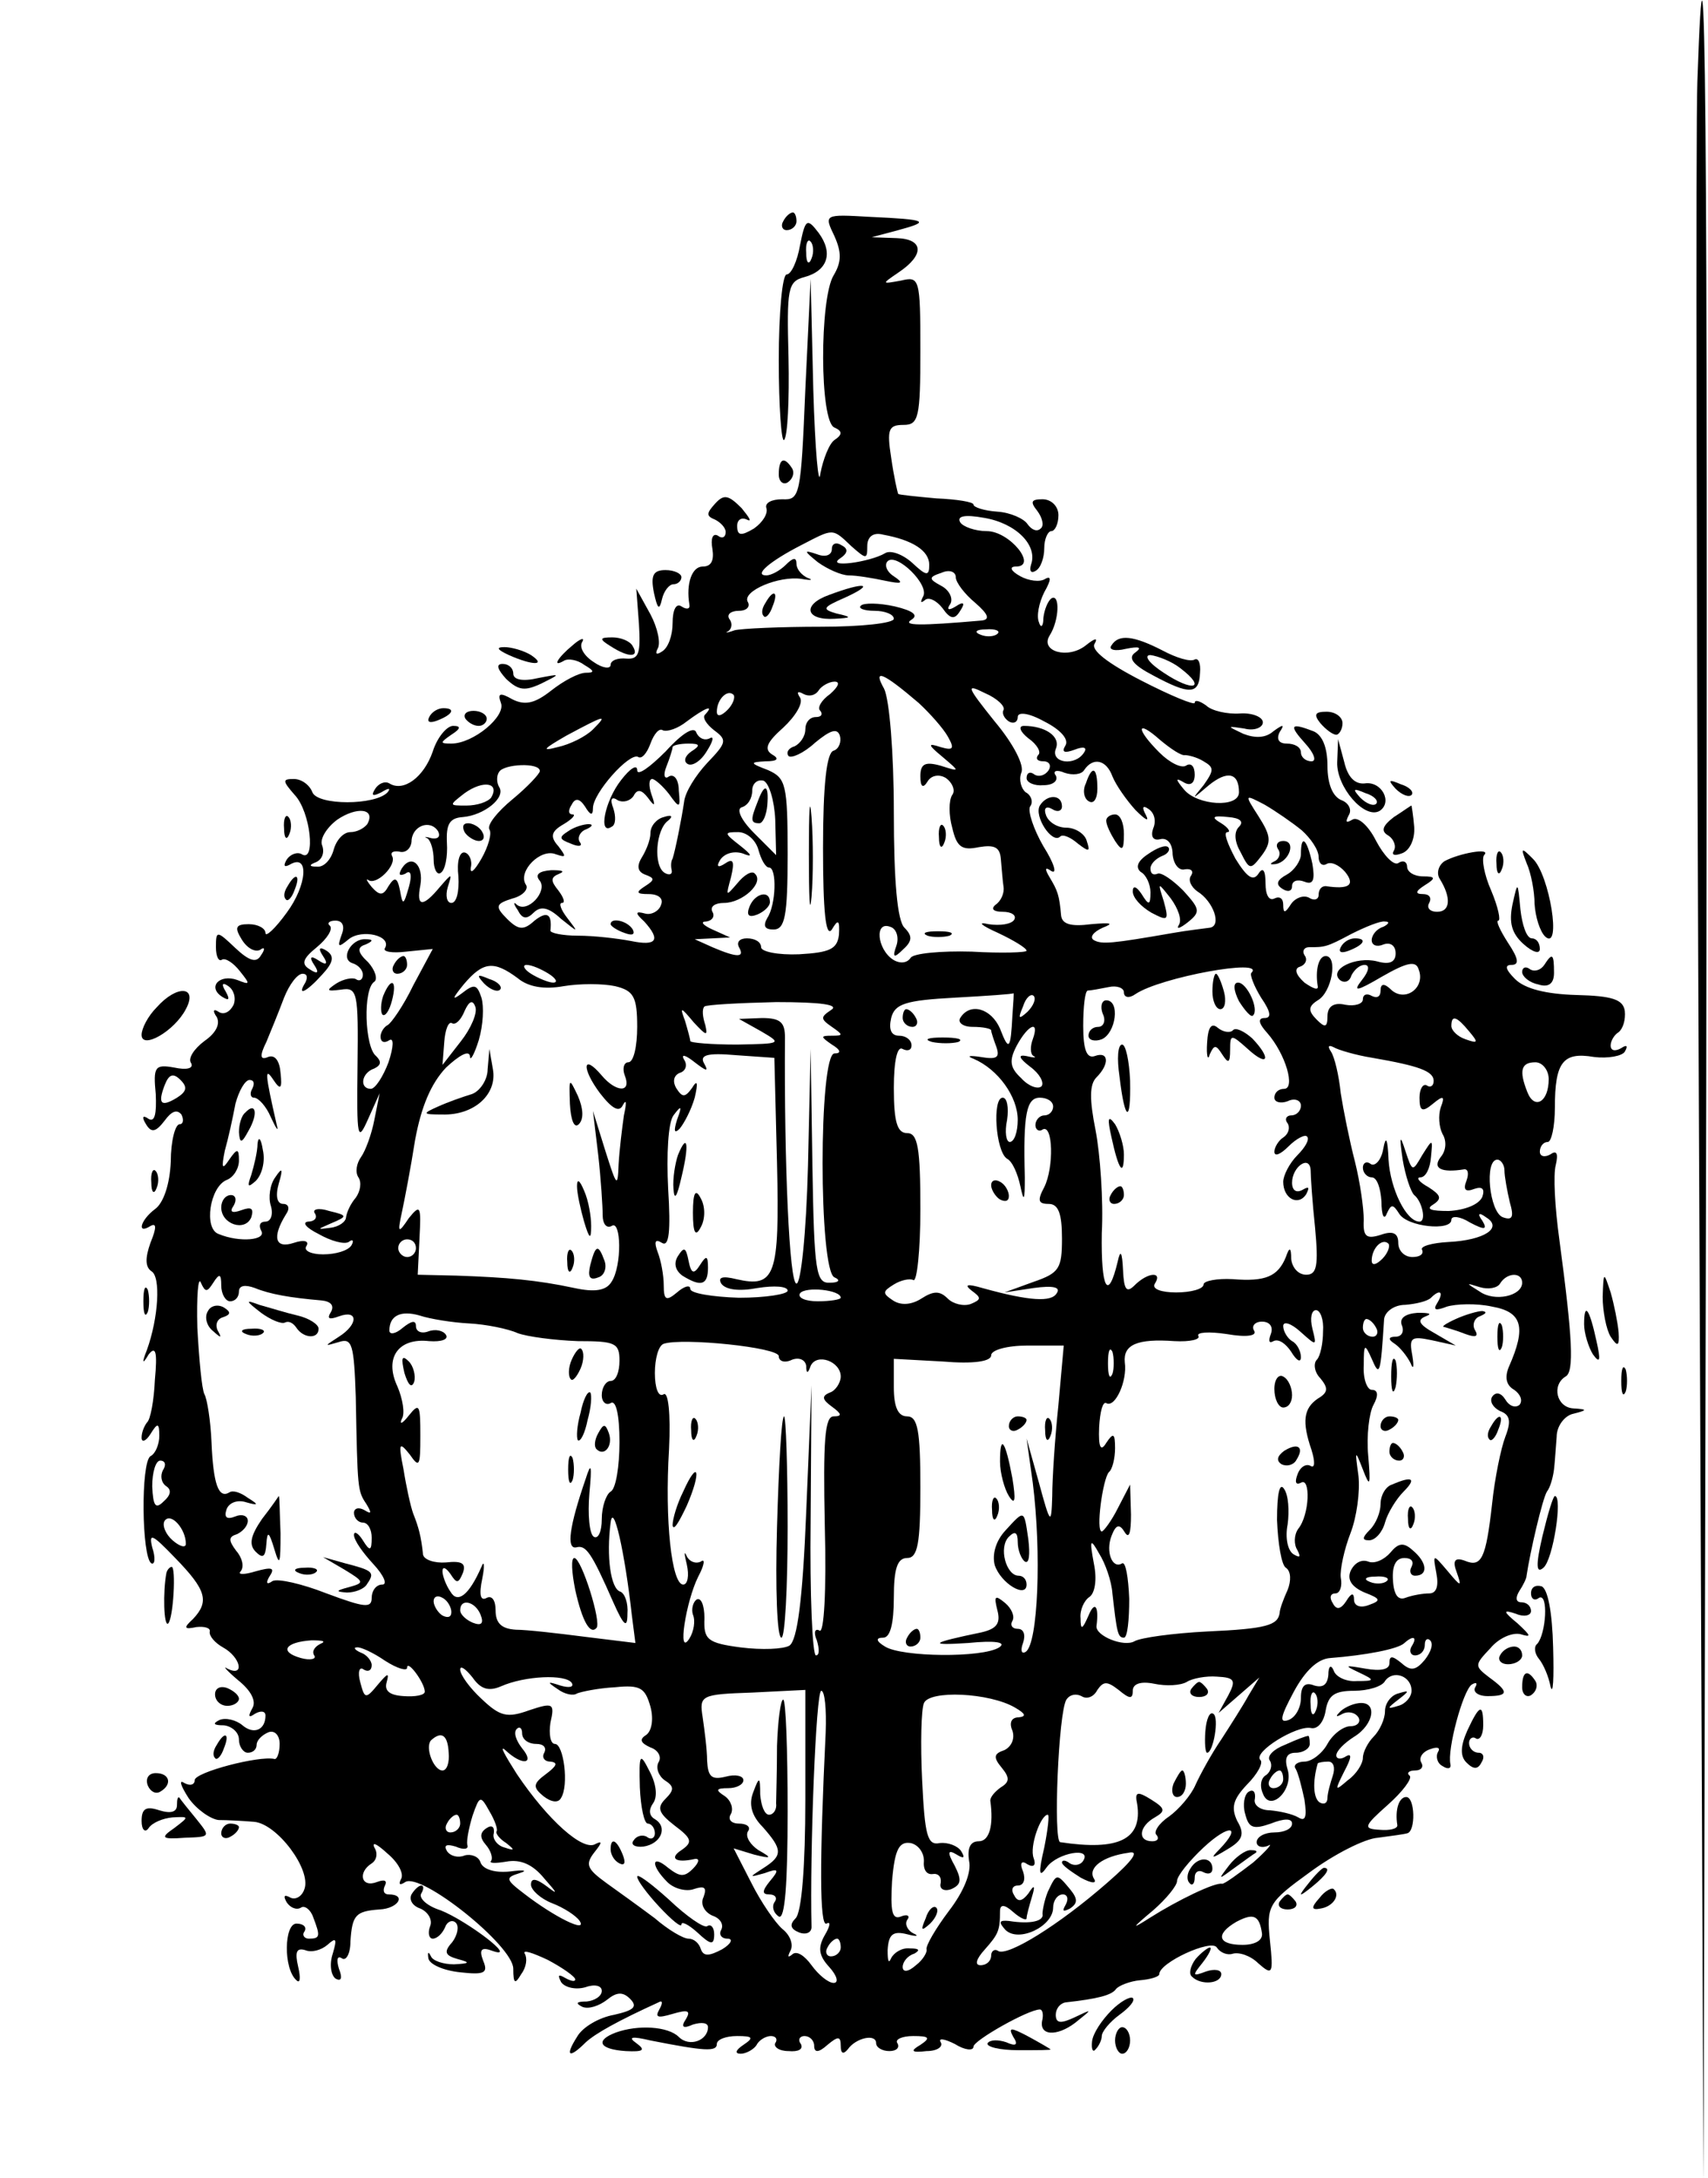 <?xml version="1.0" standalone="no"?>
<!DOCTYPE svg PUBLIC "-//W3C//DTD SVG 20010904//EN"
 "http://www.w3.org/TR/2001/REC-SVG-20010904/DTD/svg10.dtd">
<svg version="1.0" xmlns="http://www.w3.org/2000/svg"
 width="193pt" height="246pt" viewBox="0 0 193 246"
 preserveAspectRatio="xMidYMid meet">
<g transform="translate(0,246) scale(0.1,-0.1)"
fill="#000000" stroke="none">
<path d="M1918 2368 c-2 -51 -1 -606 2 -1233 l5 -1140 3 1233 c2 1117 -1 1404
-10 1140z"/>
<path d="M885 2210 c-3 -5 -1 -10 4 -10 6 0 11 5 11 10 0 6 -2 10 -4 10 -3 0
-8 -4 -11 -10z"/>
<path d="M943 2193 c8 -18 8 -29 -1 -44 -16 -26 -16 -166 1 -172 9 -4 9 -8 0
-14 -6 -4 -13 -22 -16 -38 -2 -17 -6 26 -8 95 l-3 125 -6 -125 c-5 -120 -6
-125 -26 -124 -12 0 -20 -4 -18 -10 2 -6 -4 -16 -14 -23 -15 -9 -19 -8 -19 3
0 7 5 10 11 7 6 -3 3 2 -6 13 -15 15 -20 16 -30 5 -10 -11 -10 -14 0 -18 6 -3
12 -9 12 -14 0 -6 -4 -8 -9 -4 -6 3 -8 -4 -6 -15 2 -13 -1 -20 -11 -20 -12 0
-19 -19 -15 -43 1 -5 -3 -6 -9 -2 -6 4 -10 -4 -10 -19 0 -14 -5 -28 -12 -32
-6 -4 -8 -3 -5 3 4 6 0 24 -8 39 l-16 29 3 -40 c2 -33 0 -40 -14 -39 -10 1
-18 -2 -18 -7 0 -5 -9 -4 -19 3 -11 7 -17 17 -13 23 3 5 -2 4 -11 -4 -17 -14
-24 -26 -9 -17 4 2 14 1 22 -5 12 -7 12 -9 2 -9 -8 0 -25 -9 -39 -20 -19 -15
-30 -17 -44 -10 -14 8 -17 7 -13 -4 6 -15 -31 -46 -56 -46 -13 0 -13 1 0 10
11 7 11 10 2 10 -7 0 -18 -13 -23 -29 -10 -29 -33 -46 -49 -36 -5 3 -12 0 -16
-6 -5 -8 -3 -9 7 -4 8 5 11 5 7 0 -14 -15 -79 -15 -85 0 -3 8 -12 15 -21 15
-13 0 -13 -2 1 -18 18 -19 24 -77 8 -67 -5 3 -13 0 -17 -6 -4 -7 -3 -9 3 -6
23 14 20 -23 -3 -54 -13 -18 -24 -28 -24 -23 0 5 -8 10 -19 10 -15 0 -16 -4
-8 -17 6 -10 15 -15 21 -12 5 4 6 1 1 -6 -5 -9 -13 -7 -29 8 -21 20 -22 20
-22 1 0 -10 3 -17 7 -14 4 2 13 -4 20 -13 12 -15 12 -16 -3 -10 -20 7 -34 -8
-17 -19 8 -5 9 -3 4 6 -5 8 -4 11 3 6 6 -4 9 -13 6 -21 -4 -8 -11 -12 -17 -8
-6 4 -7 1 -2 -6 4 -8 -1 -18 -14 -27 -12 -9 -19 -20 -15 -25 3 -6 -5 -8 -19
-5 -22 4 -24 1 -21 -30 1 -22 -1 -32 -8 -28 -7 5 -8 2 -3 -6 6 -10 11 -9 21 4
8 11 14 13 19 7 3 -6 2 -11 -2 -11 -5 0 -10 -19 -10 -42 -1 -25 -8 -47 -18
-54 -16 -12 -21 -29 -5 -19 7 4 7 -2 0 -19 -6 -17 -6 -27 1 -32 11 -6 8 -53
-5 -89 -6 -15 -5 -17 2 -5 8 10 10 3 7 -29 -1 -23 -5 -45 -9 -48 -3 -4 -6 -11
-6 -17 0 -6 5 -4 10 4 8 13 10 13 10 -2 0 -9 -4 -20 -10 -23 -11 -7 -10 -114
1 -121 4 -2 5 6 1 18 -4 17 0 15 26 -12 35 -36 39 -49 20 -69 -11 -10 -10 -12
4 -9 9 1 16 -1 15 -5 -1 -5 6 -13 15 -18 20 -11 25 -34 5 -24 -6 4 -1 -2 12
-13 15 -12 21 -24 16 -32 -5 -9 -4 -11 3 -6 7 4 12 3 12 -2 0 -16 -13 -22 -26
-11 -7 6 -19 9 -26 6 -8 -4 -7 -6 5 -6 9 -1 17 -8 17 -16 0 -8 5 -15 10 -15 6
0 10 4 10 9 0 5 6 11 13 14 7 3 13 -3 13 -13 0 -10 -3 -18 -6 -17 -17 4 -90
-15 -90 -24 0 -5 -5 -7 -12 -3 -6 4 -4 -3 5 -17 9 -13 25 -24 34 -25 10 0 28
-1 40 -2 26 -2 65 -54 57 -76 -3 -9 -11 -13 -17 -9 -6 3 -7 1 -3 -6 4 -6 11
-9 16 -6 4 3 11 -2 14 -11 8 -21 8 -24 -5 -24 -5 0 -8 4 -5 8 3 5 -1 9 -9 9
-14 0 -15 -51 0 -64 4 -4 5 2 2 15 -4 17 -2 22 8 19 7 -3 18 0 25 6 10 9 11 7
6 -10 -4 -12 -2 -24 3 -28 7 -4 8 1 4 11 -3 10 -2 15 3 12 5 -4 10 5 10 19 2
30 6 34 33 36 21 1 31 17 10 17 -5 0 -7 4 -4 10 3 6 -1 7 -9 4 -18 -7 -22 11
-6 21 6 4 7 12 3 18 -3 7 3 4 15 -7 12 -10 19 -23 15 -29 -3 -6 -1 -7 5 -3 18
11 122 -72 122 -98 0 -17 2 -18 9 -6 6 8 7 18 4 23 -3 5 9 1 26 -7 17 -9 31
-19 31 -22 0 -3 -5 -2 -12 2 -7 4 -8 3 -4 -5 4 -6 16 -9 27 -6 11 4 19 2 19
-4 0 -6 -8 -11 -17 -12 -12 0 -13 -2 -5 -6 7 -3 19 1 28 8 11 9 18 9 26 1 9
-9 4 -13 -18 -18 -17 -3 -36 -14 -42 -25 -14 -22 -9 -25 10 -6 11 10 36 24 82
45 5 3 5 -1 1 -8 -5 -9 -2 -10 15 -5 17 5 21 4 15 -6 -6 -9 -3 -11 8 -6 10 3
17 2 17 -3 0 -15 -21 -23 -33 -11 -12 12 -46 14 -71 5 -24 -9 -19 -19 11 -21
20 -1 23 1 12 9 -10 7 -5 8 16 3 61 -12 75 -13 75 -4 0 5 10 9 23 9 18 0 19
-2 7 -10 -9 -6 -10 -10 -3 -10 6 0 15 5 18 10 3 6 11 10 16 10 6 0 8 -4 5 -8
-2 -4 4 -9 15 -9 11 -1 17 2 14 8 -4 5 -1 9 4 9 6 0 11 -5 11 -11 0 -8 5 -8
15 1 12 10 15 10 15 -1 0 -9 3 -10 8 -4 9 13 32 18 32 7 0 -5 7 -9 15 -9 8 0
12 4 9 9 -3 4 5 8 18 8 18 0 20 -2 8 -10 -12 -7 -10 -9 7 -7 12 0 19 5 16 10
-3 5 4 4 16 -2 11 -7 21 -8 21 -3 0 7 62 42 75 42 3 0 4 -5 3 -11 -5 -19 16
-20 37 -4 20 16 20 16 -1 6 -15 -7 -21 -7 -21 3 0 7 5 13 11 14 36 4 52 8 57
15 3 4 16 9 27 10 12 1 22 4 22 7 0 13 59 40 65 30 4 -6 12 -9 18 -7 7 2 20
-2 29 -11 16 -14 17 -12 13 26 -4 39 -2 43 45 77 27 20 62 38 77 39 15 2 30 4
33 5 10 2 9 41 -1 41 -8 0 -13 -14 -10 -32 0 -4 -9 -6 -20 -5 -19 1 -18 4 9
28 17 15 28 30 25 33 -4 3 -1 6 6 6 7 0 10 4 7 9 -3 5 1 12 10 15 8 3 12 2 9
-3 -3 -5 -1 -13 5 -16 6 -4 10 -3 9 2 -4 16 14 83 24 90 5 3 7 2 4 -3 -3 -5 3
-10 14 -10 24 0 24 5 2 21 -17 13 -17 14 1 33 10 12 25 18 34 16 13 -4 12 -2
-3 12 -17 14 -17 16 -2 11 9 -4 17 -2 17 3 0 6 -5 10 -11 10 -6 0 -7 5 -2 13
4 6 8 14 8 17 4 27 18 87 23 95 4 5 7 17 8 25 1 8 2 25 3 37 0 12 9 24 19 26
16 4 16 5 0 6 -19 1 -25 26 -9 36 10 5 8 43 -7 155 -5 36 -7 73 -4 84 3 13 1
17 -6 12 -7 -4 -12 -2 -12 3 0 6 4 11 9 11 4 0 8 17 8 39 0 51 9 63 44 57 16
-2 32 1 35 6 4 7 2 8 -4 4 -7 -4 -12 -3 -12 3 0 5 4 12 9 15 5 4 8 14 7 24 -2
13 -14 17 -55 18 -34 1 -58 7 -69 18 -11 11 -12 16 -4 16 9 0 8 7 -4 25 -9 14
-14 25 -11 25 3 0 0 15 -8 34 -8 18 -11 36 -8 40 9 9 -29 2 -45 -7 -7 -5 -9
-14 -5 -20 13 -21 12 -37 -3 -37 -9 0 -12 5 -9 10 3 6 0 10 -7 10 -9 0 -9 3 2
10 13 8 12 10 -2 10 -10 0 -18 5 -18 11 0 5 -4 8 -10 4 -5 -3 -16 8 -25 25 -9
18 -21 28 -27 24 -7 -4 -8 -3 -4 5 4 6 0 14 -8 17 -10 4 -16 18 -16 39 0 21
-6 35 -16 39 -26 10 -28 7 -9 -14 10 -11 13 -20 7 -20 -7 0 -12 5 -12 10 0 6
-7 10 -16 10 -9 0 -12 5 -8 13 6 9 4 9 -7 1 -9 -8 -21 -8 -34 -3 -19 9 -19 9
1 6 11 -3 21 1 21 7 0 6 -12 11 -26 10 -14 -1 -32 3 -38 9 -7 5 -13 7 -13 3 0
-3 -27 8 -60 25 -39 20 -58 35 -53 42 4 7 0 6 -10 -2 -20 -16 -52 -7 -41 11
11 17 12 48 2 42 -4 -3 -8 -13 -9 -22 0 -10 -3 -12 -5 -5 -3 7 0 22 6 34 8 14
8 19 1 15 -6 -4 -19 -2 -28 3 -11 6 -13 11 -5 11 25 0 -7 40 -33 40 -13 0 -27
5 -30 10 -4 7 5 9 27 5 36 -6 61 -31 53 -53 -2 -7 0 -10 5 -7 6 3 10 15 10 26
0 10 4 19 8 19 4 0 8 8 8 18 0 10 -8 18 -18 18 -13 0 -14 -3 -6 -13 6 -8 8
-17 4 -20 -4 -4 -10 -2 -15 5 -4 6 -19 13 -34 14 -15 1 -27 5 -27 8 0 3 -19 6
-42 7 -22 2 -42 4 -43 5 -1 2 -5 20 -8 41 -5 32 -3 37 14 37 17 0 19 8 19 84
0 82 -1 84 -22 79 -22 -4 -22 -4 -3 9 30 20 29 38 -2 39 l-28 1 30 8 c37 10
33 12 -32 15 -52 3 -52 3 -40 -22z m19 -350 c17 -15 18 -15 18 0 0 11 7 16 18
13 33 -6 52 -18 52 -34 0 -13 -3 -13 -19 2 -11 10 -25 15 -31 11 -17 -10 -67
-17 -51 -6 9 6 10 11 2 15 -6 4 -11 2 -11 -4 0 -7 -7 -10 -17 -6 -15 5 -15 4
1 -9 11 -8 27 -15 35 -15 9 0 27 -3 41 -6 19 -4 22 -3 10 5 -8 5 -11 13 -7 17
10 10 48 -27 40 -40 -3 -6 -3 -8 2 -4 4 4 13 0 20 -9 9 -13 14 -13 20 -3 6 9
4 11 -5 5 -8 -5 -11 -4 -6 3 3 6 -1 15 -10 20 -15 8 -15 10 0 15 9 4 16 1 16
-5 0 -6 10 -19 22 -29 15 -13 17 -19 7 -20 -69 -6 -90 -6 -79 1 8 5 2 10 -19
15 -18 4 -35 4 -38 1 -4 -3 3 -6 15 -6 12 0 22 -4 22 -9 0 -5 -37 -9 -82 -9
-46 0 -90 -2 -98 -4 -8 -3 -12 -3 -7 -1 4 3 5 9 1 14 -3 5 2 9 11 9 9 0 13 5
10 10 -7 12 35 30 61 26 11 -2 13 -1 7 1 -7 3 -13 10 -13 16 0 8 -4 7 -12 -1
-7 -7 -17 -12 -22 -12 -15 0 4 16 39 34 37 19 35 20 57 -1z m165 -99 c-3 -3
-12 -4 -19 -1 -8 3 -5 6 6 6 11 1 17 -2 13 -5z m-89 -78 c13 -12 28 -29 33
-38 8 -14 6 -16 -8 -12 -15 5 -15 3 2 -11 20 -17 20 -17 -2 -10 -18 5 -23 2
-23 -12 0 -12 3 -14 8 -6 4 7 13 9 21 4 7 -5 11 -14 7 -19 -4 -6 -4 -23 0 -37
5 -22 11 -26 30 -22 18 3 24 0 25 -14 1 -11 2 -25 3 -31 1 -7 -3 -16 -9 -20
-6 -5 -2 -8 8 -8 10 0 16 -4 13 -9 -3 -5 -16 -7 -29 -5 -13 3 -9 -1 11 -10 17
-8 32 -17 32 -20 0 -2 -28 -3 -62 -1 -35 1 -66 -2 -69 -7 -4 -6 -12 -7 -20 -2
-18 12 -21 44 -3 37 7 -2 10 -12 7 -21 -5 -14 -3 -15 8 -4 10 9 10 15 1 24 -8
8 -12 52 -12 131 0 67 -5 127 -11 139 -13 23 -2 19 39 -16z m-100 10 c-10 -7
-15 -16 -11 -19 3 -4 1 -7 -5 -7 -7 0 -12 -6 -12 -14 0 -8 -6 -16 -12 -19 -7
-2 -10 -7 -7 -11 3 -3 17 3 30 15 17 14 25 17 28 8 2 -7 -1 -15 -7 -17 -8 -2
-12 -39 -12 -110 0 -71 3 -102 10 -92 7 12 9 11 8 -6 -2 -16 -10 -20 -45 -22
-24 -1 -43 3 -43 8 0 6 -7 10 -16 10 -8 0 -12 -4 -9 -10 7 -12 -2 -12 -30 0
l-20 9 20 1 20 1 -20 9 c-11 5 -14 9 -7 9 7 1 10 6 7 11 -3 6 3 10 13 10 21 0
46 23 35 33 -3 4 -12 -1 -20 -11 -13 -15 -13 -15 -7 7 4 17 3 22 -6 16 -9 -6
-11 -4 -6 4 5 7 15 10 25 7 12 -5 11 -2 -3 9 -18 14 -18 15 -2 15 10 0 20 -9
23 -20 3 -11 8 -20 12 -20 9 0 8 -42 -2 -57 -5 -9 -3 -13 7 -13 13 0 16 15 16
85 0 79 -2 86 -22 95 -21 8 -21 9 -3 10 14 0 16 3 7 8 -9 6 -5 14 13 30 14 13
23 28 19 34 -4 6 -3 8 4 4 6 -3 13 -2 17 4 3 5 12 10 18 10 7 0 4 -6 -5 -14z
m196 -18 c-2 -3 0 -9 6 -13 5 -3 10 -1 10 5 0 6 12 5 30 -5 18 -9 28 -20 24
-27 -5 -8 -1 -9 10 -5 10 4 15 3 11 -3 -10 -16 -38 -12 -32 4 6 14 -12 26 -36
26 -7 0 -4 -7 5 -14 10 -7 15 -16 11 -19 -3 -4 -1 -7 6 -7 7 0 9 -5 6 -10 -4
-6 -11 -8 -16 -5 -5 4 -9 2 -9 -4 0 -5 9 -9 19 -8 11 0 17 5 14 11 -4 5 1 7
10 3 9 -3 19 -2 22 3 10 15 25 12 32 -7 4 -10 16 -27 26 -38 11 -11 16 -14 12
-6 -5 9 -4 12 3 7 6 -4 9 -13 5 -22 -3 -9 0 -14 8 -12 8 2 14 -5 14 -17 1 -11
7 -19 14 -17 7 1 10 -2 7 -7 -4 -5 0 -13 7 -18 18 -11 28 -39 14 -41 -7 -1
-25 -3 -42 -6 -69 -12 -80 -13 -89 -8 -5 3 -1 9 10 14 13 5 10 6 -13 4 -23 -3
-33 0 -34 10 -2 23 -4 28 -13 43 -6 10 -5 12 2 7 7 -4 3 9 -9 28 -11 19 -18
40 -15 45 4 5 1 13 -5 16 -5 4 -8 14 -5 22 4 8 -9 33 -30 58 -32 40 -33 43
-11 32 14 -6 23 -15 21 -19z m-312 0 c-7 -7 -12 -8 -12 -2 0 14 12 26 19 19 2
-3 -1 -11 -7 -17z m-25 -5 c-4 -3 1 -11 10 -18 15 -11 14 -14 -8 -37 -13 -14
-25 -33 -26 -44 -3 -20 -10 -55 -13 -64 -2 -3 -2 -9 -1 -13 1 -5 -3 -6 -8 -3
-13 8 -10 49 4 59 6 5 4 7 -5 4 -8 -2 -15 -10 -15 -18 0 -8 -5 -20 -10 -28 -6
-10 -4 -16 4 -19 11 -4 11 -6 0 -13 -11 -7 -10 -9 4 -9 11 0 17 -5 14 -12 -2
-7 -11 -12 -18 -10 -11 3 -12 1 -1 -9 19 -21 14 -28 -15 -22 -16 3 -42 6 -60
6 -17 0 -32 3 -31 6 2 19 -4 22 -18 11 -12 -11 -18 -11 -31 2 -14 14 -13 17 6
23 12 3 19 11 15 16 -9 15 17 41 34 34 12 -4 12 -3 3 9 -10 11 -8 17 6 25 10
6 14 11 10 11 -5 0 -5 5 -1 11 4 8 9 7 15 -2 6 -10 9 -11 9 -2 0 17 41 63 51
58 4 -3 10 4 14 15 4 11 10 18 14 15 5 -2 17 2 27 10 20 15 32 20 21 8z m-127
-17 c-8 -8 -26 -17 -40 -20 -19 -5 -16 -2 10 13 43 23 48 25 30 7z m669 -29
c3 0 13 -2 21 -7 12 -7 12 -10 0 -27 -14 -17 -14 -17 6 0 21 17 34 14 34 -8 0
-18 -47 -15 -62 3 -10 12 -10 14 0 8 7 -4 12 -1 12 9 0 9 -4 14 -10 10 -5 -3
-18 3 -30 15 -27 27 -26 38 1 14 12 -10 24 -18 28 -17z m-729 -18 c0 -3 -14
-18 -31 -32 -17 -14 -29 -29 -26 -34 3 -4 -1 -19 -9 -33 -8 -14 -13 -18 -12
-10 2 8 -2 16 -7 17 -6 1 -9 -11 -7 -27 1 -17 -2 -30 -8 -30 -5 0 -7 8 -4 18
5 16 5 16 -9 0 -19 -23 -27 -23 -22 2 4 23 -10 36 -21 19 -4 -7 -3 -9 4 -6 6
5 8 -1 4 -15 -6 -21 -7 -21 -10 -4 -3 15 -6 16 -13 5 -6 -11 -10 -11 -19 -1
-5 6 -7 10 -4 8 9 -7 33 17 27 27 -2 4 1 6 8 5 7 -2 13 3 14 11 0 18 21 26 30
12 3 -6 0 -9 -7 -8 -7 2 -10 2 -5 0 4 -3 7 -14 7 -24 0 -11 4 -18 8 -15 5 3 8
18 7 34 -1 21 3 28 18 29 24 2 49 22 41 34 -3 5 -3 13 0 17 5 9 46 11 46 1z
m-55 -30 c-4 -5 -16 -9 -28 -9 -20 0 -20 0 -2 14 21 15 40 12 30 -5z m321 -25
l1 -40 -25 25 c-15 15 -20 27 -14 29 7 2 12 10 12 19 0 8 6 13 13 11 6 -3 12
-22 13 -44z m595 -12 c10 -9 19 -22 19 -30 0 -7 4 -11 9 -8 5 3 14 -1 21 -9
12 -15 4 -20 -22 -16 -5 0 -8 -4 -8 -10 0 -5 -5 -7 -11 -3 -6 3 -15 0 -20 -7
-7 -11 -9 -11 -9 -1 0 7 -4 10 -10 7 -6 -3 -10 4 -10 17 0 15 -3 19 -8 11 -6
-9 -13 -4 -26 17 -9 17 -14 30 -9 30 4 0 1 5 -7 10 -12 7 -10 9 8 7 13 -1 18
-5 12 -11 -6 -6 -5 -17 2 -29 10 -20 11 -20 24 -3 11 15 10 22 -4 44 -16 25
-16 25 7 13 12 -7 31 -20 42 -29z m-1056 7 c-4 -5 -12 -9 -19 -9 -8 0 -16 -9
-19 -20 -3 -11 -11 -20 -19 -19 -9 0 -9 2 -1 5 7 3 10 11 7 19 -3 7 5 20 17
29 22 15 44 13 34 -5z m-29 -125 c-5 -14 -4 -15 8 -5 15 12 49 4 41 -10 -3 -4
8 -6 24 -4 l30 3 -22 -41 c-11 -23 -25 -43 -29 -45 -4 -2 -8 -8 -8 -13 0 -6 4
-8 10 -4 5 3 5 -7 -1 -25 -6 -16 -15 -30 -20 -30 -13 0 -11 18 4 23 8 4 8 8 2
14 -13 10 -15 76 -2 84 4 3 1 13 -7 22 -12 11 -13 17 -3 20 9 4 9 6 0 6 -16 1
-29 -22 -15 -27 7 -2 12 -8 12 -13 0 -6 -4 -8 -8 -5 -4 2 -14 0 -22 -5 -12 -8
-11 -9 5 -7 19 3 20 -2 19 -86 -1 -83 0 -87 12 -60 l13 29 -6 -30 c-3 -16 -10
-35 -15 -42 -5 -7 -7 -17 -3 -23 4 -6 2 -16 -3 -23 -6 -7 -10 -16 -11 -22 0
-5 -8 -11 -18 -12 -15 -2 -15 -2 1 5 19 8 19 9 -2 14 -12 4 -20 2 -16 -3 3 -5
-1 -9 -8 -9 -7 -1 -2 -7 12 -14 14 -8 29 -12 34 -9 5 4 6 1 3 -4 -4 -6 -18
-10 -32 -10 -13 0 -22 4 -19 9 4 6 -2 8 -14 4 -21 -7 -25 6 -9 32 5 7 3 12 -3
12 -7 0 -9 9 -5 23 5 17 4 19 -4 7 -6 -8 -8 -23 -5 -32 3 -10 0 -18 -6 -18 -6
0 -8 -4 -5 -10 7 -11 -24 -14 -48 -4 -17 6 -10 53 9 61 8 3 14 13 14 22 0 14
-2 14 -11 1 -8 -12 -9 -10 -5 10 4 14 9 37 12 53 4 15 11 27 16 27 5 0 6 -4 3
-10 -3 -5 -2 -10 2 -10 5 0 14 -10 19 -22 6 -13 9 -17 7 -10 -14 61 -14 67 -4
52 8 -12 10 -10 8 8 -1 13 -6 21 -14 18 -9 -4 -10 1 -2 17 5 12 14 34 20 50 6
15 15 27 21 27 5 0 6 -4 3 -10 -10 -16 1 -11 19 9 13 14 14 21 5 27 -8 5 -10
3 -4 -6 6 -9 4 -11 -5 -5 -9 6 -11 4 -5 -5 6 -9 4 -11 -5 -5 -10 6 -8 12 8 25
12 10 18 20 15 24 -4 3 -1 6 6 6 8 0 11 -6 7 -16z m1177 9 c-7 -2 -13 -9 -13
-15 0 -6 6 -8 13 -5 8 3 14 -1 14 -10 0 -10 -7 -13 -21 -9 -24 6 -55 -9 -42
-21 5 -4 11 -2 13 5 3 6 9 12 15 12 6 0 5 -7 -3 -17 -11 -14 -6 -13 23 4 28
16 38 18 41 8 8 -20 -14 -37 -30 -24 -9 9 -13 8 -13 0 0 -7 -4 -9 -10 -6 -5 3
-10 2 -10 -4 0 -5 -9 -8 -20 -6 -13 3 -20 -2 -20 -13 0 -13 -3 -13 -12 -4 -10
10 -10 15 1 22 16 9 23 50 9 50 -8 0 -12 -16 -9 -34 1 -5 -5 -3 -15 4 -10 9
-12 16 -5 18 6 2 9 8 5 13 -3 5 0 9 5 9 18 0 20 0 48 15 16 8 33 15 38 14 6 0
4 -3 -2 -6z m-978 -58 c12 -10 30 -13 52 -9 18 3 44 3 58 0 21 -5 25 -12 25
-46 0 -22 -4 -40 -10 -40 -5 0 -7 -7 -4 -15 8 -20 -10 -19 -26 0 -22 26 -23 8
-2 -20 14 -18 22 -22 26 -13 4 7 4 2 1 -12 -2 -14 -5 -38 -6 -55 -1 -27 -2
-26 -15 15 l-14 45 6 -50 c3 -27 5 -58 5 -68 0 -9 4 -15 10 -12 11 8 12 -45 0
-63 -6 -10 -19 -12 -42 -7 -42 9 -76 12 -133 14 l-44 1 2 41 c2 37 1 39 -12
23 -12 -18 -13 -17 -8 6 3 14 10 50 15 82 7 38 18 64 35 82 15 14 26 20 27 13
0 -7 5 2 10 18 5 17 6 38 3 48 -5 15 -8 16 -22 5 -12 -9 -11 -6 2 10 22 26 34
27 61 7z m35 5 c8 -5 11 -10 5 -10 -5 0 -17 5 -25 10 -8 5 -10 10 -5 10 6 0
17 -5 25 -10z m794 1 c-2 -2 3 -15 11 -28 11 -16 12 -23 4 -23 -8 0 -7 -6 3
-17 21 -24 32 -63 19 -63 -6 0 -11 -4 -11 -10 0 -5 7 -7 15 -4 8 4 15 1 15 -5
0 -6 -5 -11 -11 -11 -5 0 -8 -4 -4 -9 3 -5 1 -12 -5 -16 -5 -3 -10 -11 -10
-16 0 -6 7 -3 16 6 9 9 19 14 21 11 3 -3 -2 -12 -11 -21 -9 -9 -16 -23 -16
-30 0 -19 17 -28 26 -14 4 8 3 9 -4 5 -7 -4 -12 -1 -12 8 0 18 20 32 21 14 0
-7 2 -37 5 -65 4 -43 2 -53 -10 -53 -9 0 -16 8 -17 18 0 13 -2 14 -6 2 -9 -22
-23 -28 -60 -25 -18 1 -33 -2 -33 -6 0 -5 -14 -9 -31 -9 -17 0 -28 4 -24 10 9
14 -8 13 -23 -2 -9 -9 -12 -5 -13 17 -1 21 -3 24 -6 10 -11 -46 -19 -31 -18
32 2 37 -2 90 -7 116 -7 35 -7 52 1 60 15 15 14 30 -2 24 -9 -3 -13 7 -13 34
0 22 2 39 5 40 3 0 14 2 24 4 9 2 17 -1 17 -6 0 -6 6 -7 13 -2 28 19 148 41
131 24z m-270 -48 c-2 -39 -4 -41 -14 -15 -10 23 -34 30 -45 12 -3 -5 3 -10
14 -10 12 0 21 -2 21 -4 0 -2 3 -11 6 -19 4 -12 0 -14 -18 -11 -13 2 -16 1 -8
-2 28 -12 50 -43 50 -69 0 -14 -4 -25 -9 -25 -4 0 -6 11 -3 25 2 14 0 25 -5
25 -12 0 -8 -61 5 -69 6 -3 12 -17 15 -31 4 -19 5 -16 5 10 -2 72 2 90 17 90
8 0 15 -4 15 -10 0 -5 -4 -10 -10 -10 -5 0 -10 -5 -10 -11 0 -5 4 -8 8 -5 12
7 13 -43 2 -65 -8 -15 -7 -19 5 -19 11 0 15 -11 15 -39 0 -34 -3 -39 -32 -49
l-33 -12 33 5 c22 3 31 1 26 -6 -6 -10 -30 -9 -84 6 -17 5 -21 4 -12 -3 11 -8
11 -10 -1 -15 -8 -3 -20 0 -26 6 -9 9 -16 9 -30 0 -11 -7 -23 -8 -32 -2 -12 8
-12 10 1 18 8 5 18 7 22 5 4 -3 8 33 8 80 0 70 -3 86 -15 86 -11 0 -15 12 -15
51 0 31 4 48 10 44 6 -3 10 -1 10 4 0 6 -6 11 -14 11 -9 0 -12 7 -9 20 4 16
16 20 72 23 36 2 66 4 66 5 1 1 0 -10 -1 -25z m17 4 c-10 -9 -11 -8 -5 6 3 10
9 15 12 12 3 -3 0 -11 -7 -18z m-640 -33 l-21 -27 2 26 c1 14 5 24 9 21 4 -2
10 4 14 14 5 11 9 13 12 5 3 -7 -5 -25 -16 -39z m418 35 c-12 -8 -12 -10 1
-19 13 -9 13 -10 0 -10 -13 0 -13 -1 0 -10 10 -6 11 -10 3 -10 -18 0 -18 -246
0 -253 7 -3 5 -6 -5 -6 -16 -1 -18 12 -20 132 l-2 132 -3 -132 c-2 -77 -8
-133 -13 -133 -8 0 -14 135 -13 278 0 17 -5 22 -26 22 l-26 -1 25 -14 c24 -14
23 -14 -27 -15 -29 0 -53 2 -53 4 0 2 -3 13 -6 23 -6 16 -5 16 10 -2 14 -15
16 -16 13 -3 -3 9 -4 18 -1 21 2 2 39 4 81 5 51 0 72 -3 62 -9z m721 -24 c11
-13 10 -14 -4 -9 -9 3 -16 10 -16 15 0 13 6 11 20 -6z m-493 -9 c-3 -8 -3 -17
1 -19 4 -2 0 -2 -8 0 -10 2 -9 -2 4 -12 11 -8 16 -18 13 -22 -4 -4 -15 0 -23
9 -13 12 -14 20 -5 37 13 24 26 29 18 7z m384 -21 c52 -9 69 -15 69 -26 0 -6
-4 -8 -8 -5 -4 2 -8 -4 -8 -14 0 -15 3 -17 15 -7 12 10 14 9 9 -4 -3 -9 -2
-22 2 -30 5 -8 4 -19 -2 -26 -10 -13 1 -18 26 -14 5 1 6 -5 3 -13 -4 -10 -1
-13 9 -9 9 3 12 0 9 -9 -4 -9 -20 -15 -38 -16 -20 0 -26 2 -18 7 11 7 9 11 -5
20 -11 6 -14 11 -9 11 6 0 11 10 12 23 2 21 2 21 -10 2 -11 -19 -11 -19 -19 5
-6 19 -7 17 -3 -10 3 -18 9 -36 13 -40 9 -7 14 -30 6 -30 -15 0 -33 37 -35 70
-1 24 -3 28 -6 12 -2 -12 -9 -20 -14 -17 -5 4 -9 1 -9 -4 0 -6 5 -11 10 -11 6
0 10 -12 11 -27 0 -16 3 -22 6 -14 5 11 7 11 14 0 9 -15 59 -20 59 -7 0 5 10
4 21 -3 17 -9 20 -8 14 2 -6 8 -4 10 4 4 20 -12 -2 -26 -42 -28 -19 -1 -33 -5
-30 -9 2 -5 -3 -8 -11 -8 -9 0 -16 7 -16 16 0 11 -6 14 -20 9 -16 -5 -20 -2
-19 17 0 13 -4 42 -10 66 -6 23 -13 58 -16 77 -2 20 -7 41 -11 47 -4 6 -3 8 3
5 5 -3 25 -9 44 -12z m-755 -7 c-6 10 2 13 36 10 l43 -3 3 -119 c3 -128 -2
-141 -46 -131 -16 4 -21 2 -17 -5 5 -7 20 -9 41 -5 19 3 34 2 34 -3 0 -4 -25
-8 -55 -8 -30 1 -55 5 -55 10 0 5 -7 3 -15 -4 -12 -10 -15 -9 -15 8 0 11 -3
28 -7 38 -4 11 -3 15 5 10 8 -5 10 13 7 61 -2 39 0 75 6 83 9 12 10 11 4 -5
-4 -13 -3 -16 3 -10 5 6 13 21 17 35 4 17 3 21 -3 11 -8 -11 -11 -11 -18 0 -4
7 -3 14 4 17 7 2 9 9 5 15 -4 7 2 5 12 -3 13 -10 16 -11 11 -2z m954 -17 c0
-26 -16 -35 -24 -15 -10 25 -7 34 9 34 8 0 15 -9 15 -19z m-1550 -21 c-18 -11
-22 -7 -14 14 5 13 10 14 18 6 8 -8 7 -13 -4 -20z m1500 -82 c0 -7 3 -23 6
-36 5 -17 3 -21 -8 -17 -15 6 -21 65 -6 65 4 0 8 -6 8 -12z m-1230 -88 c0 -5
-4 -10 -10 -10 -5 0 -10 5 -10 10 0 6 5 10 10 10 6 0 10 -4 10 -10z m1092 -12
c-7 -7 -12 -8 -12 -2 0 14 12 26 19 19 2 -3 -1 -11 -7 -17z m-1321 -27 c7 11
9 10 9 -3 0 -10 5 -18 10 -18 6 0 10 5 10 11 0 7 7 8 18 4 17 -7 40 -11 75
-14 11 -1 15 -6 11 -13 -5 -8 -2 -9 9 -5 22 8 22 -9 0 -23 -17 -11 -17 -11 0
-6 15 5 17 -3 19 -62 2 -105 2 -106 12 -121 6 -10 6 -12 -2 -7 -7 4 -12 2 -12
-3 0 -6 5 -11 10 -11 6 0 10 -8 10 -17 0 -15 -2 -16 -10 -3 -5 8 -10 11 -10 6
0 -6 10 -20 22 -33 12 -13 16 -23 10 -23 -7 0 -12 -7 -12 -15 0 -12 -8 -11
-51 5 -28 11 -55 17 -61 14 -7 -5 -8 -2 -3 6 6 9 2 10 -16 5 -13 -4 -21 -4
-17 0 4 5 2 15 -5 23 -9 12 -9 16 1 19 6 3 12 9 12 15 0 6 -7 8 -14 5 -10 -4
-13 -1 -10 8 3 8 13 11 22 8 14 -4 15 -3 2 5 -8 6 -17 9 -21 6 -12 -7 -18 9
-20 57 -1 24 -5 49 -8 54 -3 6 -6 39 -8 75 -1 36 1 59 4 51 5 -11 7 -11 14 0z
m1479 0 c0 -15 -31 -22 -48 -10 -16 10 -16 10 0 5 10 -3 20 -1 23 4 8 13 25
13 25 1z m-770 -17 c0 -2 -12 -4 -26 -4 -14 0 -23 4 -20 9 6 8 46 4 46 -5z
m674 -6 c-5 -8 -2 -9 11 -4 10 3 33 4 51 0 34 -6 39 -23 19 -68 -5 -12 -3 -21
6 -26 7 -5 10 -12 6 -17 -5 -4 -12 -1 -16 6 -5 8 -11 9 -15 3 -3 -5 1 -12 9
-16 11 -4 13 -11 6 -29 -5 -13 -12 -47 -15 -76 -7 -62 -12 -72 -31 -64 -11 4
-14 0 -9 -13 6 -17 5 -17 -10 1 -17 20 -17 20 -13 -2 3 -15 0 -23 -8 -23 -7 0
-19 -2 -27 -5 -8 -3 -13 3 -14 20 -1 16 3 25 13 25 8 0 11 -4 8 -10 -3 -5 -1
-10 4 -10 15 0 14 15 -3 29 -10 9 -16 8 -25 -3 -7 -8 -18 -13 -25 -10 -8 3
-16 -2 -20 -11 -4 -10 2 -18 16 -24 18 -7 19 -9 5 -14 -10 -4 -17 -1 -17 6 0
8 -3 8 -9 -2 -6 -9 -11 -10 -15 -2 -4 6 -3 11 3 11 5 0 8 8 6 18 -1 9 4 32 11
50 7 18 11 47 9 65 -4 29 -4 30 5 7 8 -21 9 -19 6 16 -2 22 1 48 6 57 6 11 5
17 -2 17 -5 0 -10 12 -9 28 0 24 1 25 9 7 9 -21 10 -18 14 45 1 8 11 16 24 16
12 1 25 4 29 8 10 10 15 7 7 -6z m-1094 -23 c19 -1 44 -6 55 -11 11 -4 41 -8
68 -9 42 0 47 -2 47 -22 0 -13 -4 -23 -10 -23 -5 0 -10 -7 -10 -16 0 -8 5 -12
10 -9 6 4 10 -13 10 -44 0 -27 -4 -53 -10 -56 -5 -3 -10 -17 -10 -31 0 -14 -4
-23 -9 -20 -5 3 -7 25 -5 49 3 32 2 36 -4 17 -19 -55 -22 -80 -11 -78 11 3 17
-5 42 -62 12 -27 16 -30 16 -13 1 12 -3 23 -8 25 -11 3 -16 40 -11 78 3 24 16
-33 24 -105 l4 -31 -57 7 c-31 4 -66 8 -78 8 -16 1 -23 7 -23 22 0 11 -4 17
-10 14 -7 -4 -9 3 -5 22 3 15 2 21 -1 13 -14 -32 -27 -42 -35 -28 -5 7 -9 18
-9 23 0 6 4 4 9 -3 7 -11 9 -11 14 1 4 11 -1 14 -19 12 -13 -1 -25 3 -26 9 -2
20 -5 31 -11 46 -3 8 -8 31 -11 50 -6 30 -5 32 7 17 11 -16 12 -13 12 21 0 35
-1 38 -13 23 -7 -9 -11 -11 -8 -4 4 6 1 23 -5 37 -15 32 1 55 36 51 14 -1 22
2 19 7 -3 5 -12 7 -20 4 -8 -3 -14 0 -14 6 0 7 -5 6 -15 -2 -8 -7 -15 -8 -15
-3 0 17 13 23 34 17 12 -4 37 -8 56 -9z m965 -9 c0 -13 -3 -28 -7 -32 -4 -4
-3 -14 4 -21 9 -11 9 -16 -3 -23 -16 -11 -18 -26 -7 -58 4 -13 4 -21 -1 -18
-5 3 -12 -1 -15 -10 -3 -8 -2 -12 4 -9 11 7 10 -36 -3 -52 -5 -7 -5 -18 -1
-24 4 -8 3 -9 -4 -5 -7 4 -10 19 -7 34 2 15 1 33 -4 40 -5 8 -8 -5 -8 -35 1
-26 5 -51 10 -54 6 -4 6 -15 2 -25 -5 -11 -9 -22 -9 -26 -2 -14 -15 -18 -82
-21 -39 -2 -75 -7 -82 -11 -12 -7 -44 6 -43 17 3 23 -2 29 -9 12 -7 -16 -9
-17 -9 -3 -1 9 4 20 10 24 6 4 9 19 5 38 -5 27 -4 29 6 11 7 -11 14 -31 15
-45 5 -44 6 -50 13 -50 4 0 6 20 6 44 -1 24 -4 42 -8 40 -11 -7 -19 13 -12 31
5 13 9 14 15 4 5 -8 7 0 7 20 l-1 34 -14 -27 c-7 -14 -16 -26 -18 -26 -7 0 1
59 8 67 4 3 7 16 7 27 0 17 -2 18 -10 6 -6 -10 -9 -6 -8 18 1 17 4 29 8 27 10
-6 24 25 21 46 -2 20 14 27 56 24 18 -1 30 2 27 6 -2 4 12 5 32 2 23 -4 35 -2
31 4 -3 5 1 10 9 10 9 0 13 -6 10 -14 -3 -8 -2 -11 3 -8 6 3 14 -3 20 -12 6
-10 11 -13 11 -6 0 6 -4 15 -10 18 -5 3 -10 11 -10 17 0 6 9 3 19 -6 19 -17
19 -17 14 3 -3 12 -1 21 4 21 5 0 9 -11 8 -24z m60 4 c3 -5 1 -10 -4 -10 -6 0
-11 5 -11 10 0 6 2 10 4 10 3 0 8 -4 11 -10z m-675 -32 c0 -6 7 -8 15 -4 8 3
15 0 16 -7 0 -9 2 -9 5 0 7 15 34 5 34 -12 0 -7 -6 -16 -12 -18 -10 -4 -9 -8
2 -16 11 -8 12 -11 2 -11 -10 0 -12 -27 -10 -124 2 -74 -1 -122 -6 -118 -5 3
-7 -2 -3 -11 3 -10 3 -17 -1 -17 -4 0 -7 69 -6 152 l1 153 -6 -143 c-4 -99
-10 -145 -19 -151 -7 -4 -31 -5 -55 -2 -38 5 -42 9 -41 33 0 15 -4 24 -9 21
-4 -3 -6 -11 -4 -17 3 -7 1 -19 -4 -27 -14 -22 -4 42 10 70 7 13 8 21 3 17 -6
-3 -13 0 -16 6 -3 7 -3 3 0 -9 3 -13 1 -23 -4 -23 -13 0 -21 72 -16 153 2 41
-1 65 -6 62 -6 -4 -10 7 -10 24 0 16 4 31 10 33 21 7 130 -4 130 -14z m316
-55 c-4 -38 -7 -84 -7 -103 -1 -33 -2 -33 -15 15 l-14 50 7 -50 c10 -79 6
-182 -8 -191 -5 -3 -6 2 -3 10 3 9 1 16 -6 16 -6 0 -9 4 -6 9 3 5 -1 14 -8 20
-12 10 -13 8 -9 -8 4 -15 -1 -21 -18 -25 -58 -12 -61 -15 -15 -12 30 3 44 1
35 -5 -19 -12 -110 -11 -129 1 -10 6 -11 10 -2 10 8 0 12 16 12 45 0 33 4 45
15 45 12 0 15 16 15 80 0 64 -3 80 -15 80 -10 0 -15 10 -15 33 l0 32 55 -3
c35 -3 55 0 55 7 0 6 18 11 41 11 l41 0 -6 -67z m61 35 c-3 -7 -5 -2 -5 12 0
14 2 19 5 13 2 -7 2 -19 0 -25z m-1073 -109 c-3 -6 -2 -14 4 -18 6 -4 5 -10
-3 -17 -9 -9 -12 -6 -13 17 0 16 4 29 9 29 6 0 7 -5 3 -11z m26 -83 c0 -5 -7
-3 -15 4 -8 7 -12 17 -9 22 7 10 24 -9 24 -26z m1357 -42 c-3 -3 -12 -4 -19
-1 -8 3 -5 6 6 6 11 1 17 -2 13 -5z m-1057 -35 c0 -6 -4 -7 -10 -4 -5 3 -10
11 -10 16 0 6 5 7 10 4 6 -3 10 -11 10 -16z m33 -3 c4 -10 1 -13 -9 -9 -7 3
-14 9 -14 14 0 14 17 10 23 -5z m-181 -33 c-6 -3 -10 -8 -7 -13 3 -4 -4 -6
-15 -3 -25 7 -18 18 12 20 13 0 17 -1 10 -4z m1233 -3 c-3 -5 -1 -10 4 -10 6
0 11 5 11 12 0 6 3 8 6 5 4 -4 1 -13 -6 -22 -10 -12 -16 -13 -26 -4 -11 9 -14
9 -14 0 0 -7 -10 -9 -27 -6 -23 4 -25 4 -8 -4 19 -9 19 -10 -2 -10 -12 -1 -24
5 -26 12 -3 7 -6 5 -6 -5 -1 -11 -6 -15 -16 -12 -10 4 -15 0 -15 -14 0 -11 -6
-22 -14 -25 -11 -4 -9 4 6 32 13 24 27 37 41 38 39 3 77 10 84 17 10 9 15 7 8
-4z m-1160 -16 c14 -9 25 -12 25 -8 0 10 20 -17 20 -27 0 -4 -11 -6 -24 -5
-16 1 -22 6 -19 16 3 11 1 10 -10 -3 -14 -17 -15 -16 -20 3 -3 11 -1 18 4 14
5 -3 9 -1 9 5 0 5 -6 12 -12 14 -7 3 -9 6 -5 6 4 1 19 -6 32 -15z m131 -29
c27 12 73 14 80 4 3 -5 -3 -6 -13 -3 -15 5 -15 4 -3 -4 8 -6 18 -8 22 -5 5 2
24 6 43 7 29 3 34 -1 40 -22 4 -15 1 -28 -5 -32 -8 -5 -6 -9 5 -14 9 -3 13
-11 9 -17 -3 -6 0 -15 7 -20 11 -7 11 -11 1 -21 -10 -10 -8 -16 10 -30 20 -15
21 -19 8 -28 -14 -9 -7 -15 15 -10 6 1 5 -4 -2 -11 -10 -10 -15 -9 -28 1 -19
16 -20 3 -1 -16 8 -8 22 -11 30 -8 12 4 15 2 11 -9 -4 -8 1 -17 10 -21 9 -3
13 -10 10 -16 -3 -5 0 -10 7 -10 7 0 4 -6 -6 -12 -15 -8 -21 -8 -24 0 -2 7 -8
12 -14 12 -6 0 -23 10 -38 23 -16 12 -41 30 -55 40 -22 16 -24 21 -13 35 8 10
9 13 1 9 -14 -9 -54 27 -89 79 -14 22 -20 33 -13 27 19 -18 34 -16 19 2 -7 9
-10 18 -6 22 3 3 6 1 6 -5 0 -7 7 -12 16 -12 8 0 12 -4 9 -10 -3 -5 0 -10 7
-10 9 -1 7 -5 -5 -14 -15 -11 -15 -15 -3 -25 9 -7 17 -8 20 -2 9 14 3 61 -7
61 -5 0 -7 11 -5 24 5 22 3 23 -24 14 -25 -9 -33 -7 -54 13 -13 12 -24 27 -24
33 0 5 6 1 14 -9 9 -13 18 -16 32 -10z m822 -10 l-11 -20 23 20 23 20 -12 -20
c-6 -11 -20 -33 -31 -50 -11 -16 -24 -40 -29 -51 -5 -12 -19 -28 -30 -36 -12
-8 -18 -18 -14 -21 3 -4 1 -7 -5 -7 -17 0 -15 17 3 27 12 7 12 10 -4 20 -16
10 -19 9 -16 -5 6 -40 -21 -53 -87 -43 -8 1 -2 147 7 161 4 6 11 7 17 4 6 -4
14 -1 18 7 7 10 11 10 24 0 12 -10 16 -11 16 -1 0 8 9 11 24 8 14 -3 30 -2 37
2 6 4 22 7 34 6 20 -1 22 -4 13 -21z m207 5 c0 -7 -7 -15 -15 -17 -13 -4 -13
-3 0 7 13 10 13 11 0 7 -8 -2 -15 -11 -15 -20 0 -9 -6 -22 -13 -29 -6 -6 -12
-17 -12 -24 0 -6 -7 -18 -17 -25 -15 -13 -15 -12 -4 10 8 15 9 21 2 17 -6 -4
-11 -3 -11 1 0 5 9 14 20 21 23 14 27 41 5 38 -8 -1 -18 -6 -22 -11 -4 -4 -3
-5 4 -1 6 3 14 2 18 -4 3 -5 -1 -10 -9 -10 -8 0 -20 -9 -26 -20 -6 -11 -18
-20 -26 -20 -8 0 -13 -4 -10 -8 3 -5 7 -21 10 -35 3 -20 1 -25 -7 -20 -7 4
-21 7 -32 8 -11 0 -19 6 -17 13 1 8 -2 11 -7 8 -5 -3 -7 -15 -4 -25 4 -16 9
-18 29 -11 15 6 24 6 24 0 0 -6 -9 -10 -20 -10 -11 0 -20 -5 -20 -11 0 -5 6
-7 13 -4 6 4 -1 -5 -17 -19 -17 -13 -32 -24 -35 -24 -8 2 -51 -19 -81 -38 -22
-14 -22 -13 3 8 15 13 27 28 27 33 0 6 14 23 30 38 29 27 44 25 18 -2 -11 -11
-9 -11 9 0 17 10 20 17 11 32 -7 15 -5 24 11 41 12 12 19 25 15 28 -8 9 41 39
57 36 8 -2 15 7 17 20 3 17 10 22 32 22 16 0 32 5 35 11 9 13 30 6 30 -11z
m-685 -123 c0 -74 -4 -127 -11 -134 -7 -7 -6 -12 4 -16 8 -3 14 0 14 6 -2 86
5 267 11 267 4 0 6 -21 5 -47 -7 -145 -7 -220 1 -216 5 3 4 -3 -2 -13 -8 -14
-7 -23 5 -36 9 -10 11 -18 5 -18 -6 0 -17 9 -25 20 -8 11 -17 17 -22 12 -5 -4
-5 -2 -2 4 4 7 0 18 -9 25 -8 7 -24 30 -35 52 l-20 39 23 -7 c20 -5 21 -4 5 5
-9 6 -15 15 -12 21 4 5 -1 9 -10 9 -9 0 -13 5 -9 11 3 6 0 15 -7 20 -11 7 -10
9 4 9 9 0 17 4 17 9 0 5 -9 7 -20 4 -16 -4 -20 0 -21 18 0 13 -3 35 -5 49 -4
25 -2 26 56 28 l60 3 0 -124z m237 104 c12 -7 13 -10 4 -11 -8 0 -11 -6 -7
-15 3 -9 -1 -18 -9 -22 -12 -4 -13 -8 -3 -20 9 -11 9 -16 -1 -22 -7 -5 -12
-11 -12 -15 4 -28 -1 -46 -13 -46 -10 0 -13 -8 -11 -22 3 -13 -6 -35 -23 -57
-15 -20 -26 -39 -25 -43 1 -3 -4 -12 -12 -18 -9 -8 -15 -8 -15 -2 0 6 6 13 13
15 7 4 6 6 -5 6 -9 1 -18 -5 -21 -11 -3 -7 -4 -3 -4 9 1 18 6 22 22 18 11 -3
14 -2 7 1 -6 3 -10 10 -7 15 4 5 0 7 -7 4 -10 -4 -12 6 -10 40 3 36 8 45 21
43 9 -2 15 -11 15 -20 -1 -10 3 -16 10 -15 6 1 10 -3 9 -10 -2 -7 4 -10 12 -7
11 5 12 10 4 26 -9 16 -8 19 2 13 8 -5 10 -4 5 4 -4 6 -15 10 -24 9 -14 -3
-17 8 -20 71 -2 41 -1 80 2 87 6 15 74 12 103 -5z m340 -3 c-3 -8 -6 -5 -6 6
-1 11 2 17 5 13 3 -3 4 -12 1 -19z m-980 -48 c1 -11 -2 -20 -7 -20 -10 0 -20
26 -13 34 12 11 19 6 20 -14z m999 -26 c-3 -9 -6 -20 -6 -25 0 -6 -4 -8 -9 -5
-7 5 -8 23 -2 44 1 1 6 2 12 2 6 0 8 -7 5 -16z m-945 -63 c-1 -2 3 -8 11 -13
10 -8 10 -9 -2 -5 -8 2 -14 10 -12 16 1 7 -2 10 -8 6 -8 -5 -8 -11 -1 -19 6
-7 8 -15 6 -18 -3 -3 5 -3 17 -1 16 3 30 -3 43 -19 15 -17 16 -19 3 -9 -12 9
-18 10 -18 2 0 -6 11 -16 24 -21 13 -5 27 -14 31 -20 9 -14 -28 4 -63 31 -21
16 -21 18 -5 23 10 3 5 4 -10 2 -17 -2 -31 2 -34 10 -2 7 -11 10 -18 8 -7 -3
-16 -1 -20 5 -4 7 0 8 10 5 9 -4 15 -3 13 2 -1 5 2 20 6 33 8 23 9 23 19 5 6
-10 10 -21 8 -23z m-41 9 c0 -5 -5 -10 -11 -10 -5 0 -7 5 -4 10 3 6 8 10 11
10 2 0 4 -4 4 -10z m660 -27 c-7 -30 -6 -35 3 -22 12 16 51 23 41 7 -3 -5 -10
-6 -15 -3 -5 4 -9 4 -9 1 0 -3 10 -10 21 -17 13 -7 19 -7 15 -1 -7 12 10 25
39 29 13 3 6 -8 -24 -34 -55 -48 -112 -83 -123 -77 -4 3 -8 0 -8 -5 0 -6 -5
-11 -12 -11 -7 0 -5 7 5 18 15 17 17 21 17 43 0 8 5 8 15 -1 8 -7 15 -10 15
-7 0 3 3 14 6 24 4 13 3 15 -4 4 -7 -9 -12 -10 -16 -2 -4 6 -2 11 4 11 7 0 9
7 6 16 -4 9 -2 13 5 8 7 -4 10 -1 7 7 -5 13 8 49 16 49 2 0 0 -17 -4 -37z
m246 -97 c1 -8 -8 -13 -22 -13 -28 0 -31 12 -7 26 19 10 26 8 29 -13z m-476
-16 c0 -5 -5 -10 -11 -10 -5 0 -7 5 -4 10 3 6 8 10 11 10 2 0 4 -4 4 -10z"/>
<path d="M937 1788 c-31 -11 -27 -29 6 -27 20 1 20 2 2 6 -17 5 -15 7 10 18
35 16 22 18 -18 3z"/>
<path d="M865 1779 c-4 -6 -5 -12 -2 -15 2 -3 7 2 10 11 7 17 1 20 -8 4z"/>
<path d="M1061 1514 c0 -11 3 -14 6 -6 3 7 2 16 -1 19 -3 4 -6 -2 -5 -13z"/>
<path d="M1048 1403 c6 -2 18 -2 25 0 6 3 1 5 -13 5 -14 0 -19 -2 -12 -5z"/>
<path d="M914 1495 c0 -49 1 -71 3 -48 2 23 2 64 0 90 -2 26 -3 8 -3 -42z"/>
<path d="M847 1436 c-4 -10 -1 -13 9 -9 7 3 14 9 14 14 0 14 -17 10 -23 -5z"/>
<path d="M1227 1575 c-4 -8 -2 -17 3 -20 6 -4 10 3 10 14 0 25 -6 27 -13 6z"/>
<path d="M1175 1550 c-7 -12 14 -44 23 -35 3 3 12 -1 20 -8 13 -10 14 -9 10 3
-2 8 -13 15 -23 15 -10 0 -20 6 -23 14 -3 8 0 11 7 7 6 -4 11 -2 11 3 0 14
-17 14 -25 1z"/>
<path d="M1250 1533 c0 -5 5 -15 10 -23 8 -12 10 -11 10 8 0 12 -4 22 -10 22
-5 0 -10 -3 -10 -7z"/>
<path d="M1297 1495 c-12 -8 -14 -15 -8 -20 6 -3 11 -14 11 -23 0 -15 -2 -15
-10 -2 -6 9 -10 10 -10 3 0 -7 9 -17 21 -24 19 -10 20 -9 14 13 -7 22 -7 22 8
3 8 -11 13 -24 9 -30 -3 -5 1 -4 10 3 15 12 14 15 -5 36 -12 12 -25 21 -29 19
-5 -2 -8 0 -8 6 0 5 6 11 13 14 6 2 10 7 7 10 -3 3 -13 -1 -23 -8z"/>
<path d="M752 1611 c-18 -18 -32 -28 -32 -21 0 7 -8 2 -18 -11 -19 -24 -26
-63 -11 -53 5 2 5 12 2 21 -4 10 -2 14 5 9 6 -3 14 -1 18 5 4 8 9 7 16 -2 8
-11 9 -10 4 4 -3 9 -3 17 1 17 3 0 12 -8 19 -17 12 -17 13 -16 11 4 0 12 -5
19 -11 16 -5 -4 -7 1 -3 11 4 10 7 20 7 22 0 2 8 4 18 4 13 0 14 -2 3 -9 -7
-5 -9 -11 -4 -14 5 -3 15 3 22 15 7 11 8 17 3 14 -6 -3 -12 0 -15 6 -2 8 -15
1 -35 -21z"/>
<path d="M642 1521 c-11 -7 -10 -9 3 -14 9 -4 14 -3 10 2 -3 5 1 12 7 14 7 3
9 6 3 6 -5 0 -16 -3 -23 -8z"/>
<path d="M610 1465 c9 -12 -14 -37 -26 -27 -4 4 -4 1 1 -6 5 -10 10 -11 18 -3
8 8 17 6 31 -7 20 -16 20 -16 7 1 -7 9 -10 17 -6 17 4 0 2 6 -4 14 -9 11 -9
15 1 19 7 3 3 4 -9 4 -14 -1 -19 -5 -13 -12z"/>
<path d="M690 1416 c0 -2 7 -7 16 -10 8 -3 12 -2 9 4 -6 10 -25 14 -25 6z"/>
<path d="M525 1520 c3 -5 11 -10 16 -10 6 0 7 5 4 10 -3 6 -11 10 -16 10 -6 0
-7 -4 -4 -10z"/>
<path d="M856 1554 c-8 -20 -8 -24 2 -24 4 0 8 9 9 20 2 24 -3 26 -11 4z"/>
<path d="M1444 1501 c4 -5 1 -12 -4 -14 -6 -3 -5 -4 2 -3 15 3 23 26 8 26 -6
0 -9 -4 -6 -9z"/>
<path d="M1470 1495 c0 -7 -7 -18 -16 -23 -11 -6 -13 -11 -5 -16 6 -4 11 -3
11 3 0 6 6 8 14 5 10 -4 12 2 9 20 -6 28 -13 35 -13 11z"/>
<path d="M445 1370 c-3 -5 -1 -10 4 -10 6 0 11 5 11 10 0 6 -2 10 -4 10 -3 0
-8 -4 -11 -10z"/>
<path d="M433 1335 c-3 -9 -3 -18 -1 -21 3 -3 8 4 11 16 6 23 -1 27 -10 5z"/>
<path d="M277 1203 c-4 -3 -7 -13 -7 -22 1 -13 3 -13 11 2 11 19 8 33 -4 20z"/>
<path d="M291 1168 c0 -9 -4 -25 -7 -35 -5 -14 -4 -15 5 -7 7 7 11 22 8 35 -2
13 -5 16 -6 7z"/>
<path d="M250 1096 c0 -19 27 -28 34 -11 3 10 0 12 -11 8 -11 -4 -14 -2 -9 5
4 7 2 12 -3 12 -6 0 -11 -6 -11 -14z"/>
<path d="M1515 1390 c-3 -6 1 -7 9 -4 18 7 21 14 7 14 -6 0 -13 -4 -16 -10z"/>
<path d="M547 1349 c7 -7 15 -10 18 -7 3 3 -2 9 -12 12 -14 6 -15 5 -6 -5z"/>
<path d="M551 1252 c0 -12 -9 -25 -18 -28 -10 -3 -27 -9 -38 -14 -18 -8 -18
-9 5 -9 36 -1 62 23 57 51 l-4 23 -2 -23z"/>
<path d="M644 1213 c1 -19 5 -28 10 -23 6 6 5 18 -1 32 -10 21 -10 21 -9 -9z"/>
<path d="M652 1120 c0 -8 4 -26 8 -40 6 -20 8 -21 8 -5 0 11 -3 29 -8 40 -5
12 -8 14 -8 5z"/>
<path d="M641 1034 c0 -11 3 -14 6 -6 3 7 2 16 -1 19 -3 4 -6 -2 -5 -13z"/>
<path d="M667 1031 c-3 -13 -1 -18 9 -14 7 2 10 11 7 19 -7 19 -10 18 -16 -5z"/>
<path d="M1370 1340 c0 -11 4 -20 9 -20 5 0 7 9 4 20 -3 11 -7 20 -9 20 -2 0
-4 -9 -4 -20z"/>
<path d="M1400 1329 c7 -11 14 -19 16 -16 7 7 -7 37 -17 37 -6 0 -5 -9 1 -21z"/>
<path d="M1246 1315 c4 -8 1 -15 -5 -15 -6 0 -11 -4 -11 -10 0 -5 7 -7 15 -4
16 7 21 44 5 44 -5 0 -7 -7 -4 -15z"/>
<path d="M1364 1282 c-1 -15 1 -21 3 -13 5 11 7 11 14 0 7 -11 9 -10 9 5 0 18
1 18 20 1 23 -21 27 -11 5 12 -9 8 -19 13 -22 9 -3 -3 -11 -2 -17 3 -7 6 -11
1 -12 -17z"/>
<path d="M1265 1244 c6 -51 13 -54 12 -5 -1 23 -5 41 -9 41 -5 0 -6 -16 -3
-36z"/>
<path d="M1256 1175 c8 -37 14 -45 14 -19 0 10 -5 26 -10 34 -8 11 -9 7 -4
-15z"/>
<path d="M1255 1110 c-3 -5 -1 -10 4 -10 6 0 11 5 11 10 0 6 -2 10 -4 10 -3 0
-8 -4 -11 -10z"/>
<path d="M1020 1310 c0 -5 5 -10 11 -10 5 0 7 5 4 10 -3 6 -8 10 -11 10 -2 0
-4 -4 -4 -10z"/>
<path d="M1053 1283 c9 -2 23 -2 30 0 6 3 -1 5 -18 5 -16 0 -22 -2 -12 -5z"/>
<path d="M1120 1121 c0 -5 5 -13 10 -16 6 -3 10 -2 10 4 0 5 -4 13 -10 16 -5
3 -10 2 -10 -4z"/>
<path d="M766 1155 c-3 -9 -6 -26 -5 -38 1 -14 4 -9 9 13 9 37 7 52 -4 25z"/>
<path d="M783 1090 c0 -23 3 -28 9 -16 5 9 5 23 0 32 -6 12 -9 7 -9 -16z"/>
<path d="M766 1041 c-5 -8 -3 -16 5 -22 21 -13 29 -11 29 9 0 14 -2 14 -9 3
-7 -11 -10 -10 -13 5 -3 15 -5 16 -12 5z"/>
<path d="M235 979 c-4 -6 -2 -16 5 -22 10 -9 11 -9 6 0 -3 6 -1 13 6 15 9 3 9
6 1 11 -7 4 -15 2 -18 -4z"/>
<path d="M295 977 c11 -8 23 -13 27 -11 4 2 9 0 13 -6 8 -12 25 -13 25 -1 0 5
-11 12 -24 15 -13 3 -32 9 -43 12 -16 6 -16 5 2 -9z"/>
<path d="M278 953 c7 -3 16 -2 19 1 4 3 -2 6 -13 5 -11 0 -14 -3 -6 -6z"/>
<path d="M296 744 c-13 -19 -15 -29 -7 -37 8 -8 11 -6 12 9 1 15 3 14 9 -6 6
-20 7 -17 7 18 -1 23 -1 42 -2 42 0 0 -8 -12 -19 -26z"/>
<path d="M389 687 c23 -14 23 -15 5 -20 -15 -4 -15 -5 -2 -6 9 0 20 4 23 10 9
13 6 15 -25 23 l-25 7 24 -14z"/>
<path d="M338 683 c7 -3 16 -2 19 1 4 3 -2 6 -13 5 -11 0 -14 -3 -6 -6z"/>
<path d="M1584 963 c3 -7 0 -13 -7 -13 -8 0 -9 -3 -1 -8 6 -4 14 -14 18 -22 3
-8 4 -4 2 8 -4 21 -2 23 22 18 l27 -6 -24 14 c-18 10 -20 15 -10 19 8 3 4 4
-9 4 -14 -1 -21 -6 -18 -14z"/>
<path d="M1645 970 c-11 -5 -17 -9 -13 -9 3 -1 14 -4 24 -8 11 -4 15 -3 11 4
-4 6 -1 14 5 16 7 3 9 5 3 6 -5 0 -19 -4 -30 -9z"/>
<path d="M1692 950 c0 -14 2 -19 5 -12 2 6 2 18 0 25 -3 6 -5 1 -5 -13z"/>
<path d="M1572 905 c0 -16 2 -22 5 -12 2 9 2 23 0 30 -3 6 -5 -1 -5 -18z"/>
<path d="M1560 849 c0 -5 5 -7 10 -4 6 3 10 8 10 11 0 2 -4 4 -10 4 -5 0 -10
-5 -10 -11z"/>
<path d="M1685 849 c-4 -6 -5 -12 -2 -15 2 -3 7 2 10 11 7 17 1 20 -8 4z"/>
<path d="M1570 820 c0 -5 5 -10 11 -10 5 0 7 5 4 10 -3 6 -8 10 -11 10 -2 0
-4 -4 -4 -10z"/>
<path d="M1573 783 c-7 -2 -13 -12 -13 -22 0 -9 -5 -22 -12 -29 -9 -9 -9 -12
-1 -12 7 0 15 9 18 20 3 11 13 27 21 35 15 15 10 18 -13 8z"/>
<path d="M1591 744 c0 -11 3 -14 6 -6 3 7 2 16 -1 19 -3 4 -6 -2 -5 -13z"/>
<path d="M646 924 c-4 -9 -4 -19 -1 -22 2 -3 7 3 11 12 4 9 4 19 1 22 -2 3 -7
-3 -11 -12z"/>
<path d="M457 909 c4 -13 8 -18 11 -10 2 7 -1 18 -6 23 -8 8 -9 4 -5 -13z"/>
<path d="M656 864 c-4 -14 -5 -28 -3 -31 3 -2 8 8 11 23 4 14 5 28 3 31 -3 2
-8 -8 -11 -23z"/>
<path d="M676 841 c-4 -7 -5 -15 -2 -18 9 -9 19 4 14 18 -4 11 -6 11 -12 0z"/>
<path d="M642 800 c0 -14 2 -19 5 -12 2 6 2 18 0 25 -3 6 -5 1 -5 -13z"/>
<path d="M650 664 c8 -36 17 -51 24 -43 6 6 -17 79 -25 79 -4 0 -3 -16 1 -36z"/>
<path d="M1440 891 c0 -12 5 -21 10 -21 6 0 10 6 10 14 0 8 -4 18 -10 21 -5 3
-10 -3 -10 -14z"/>
<path d="M1451 821 c-8 -6 -9 -11 -3 -15 6 -3 14 -1 17 5 9 14 2 20 -14 10z"/>
<path d="M781 844 c0 -11 3 -14 6 -6 3 7 2 16 -1 19 -3 4 -6 -2 -5 -13z"/>
<path d="M878 735 c-2 -69 0 -125 5 -125 4 0 7 56 7 125 0 69 -2 125 -4 125
-3 0 -6 -56 -8 -125z"/>
<path d="M772 775 c-7 -14 -12 -31 -12 -38 1 -7 7 3 16 22 17 39 13 54 -4 16z"/>
<path d="M1140 849 c0 -5 5 -7 10 -4 6 3 10 8 10 11 0 2 -4 4 -10 4 -5 0 -10
-5 -10 -11z"/>
<path d="M1181 844 c0 -11 3 -14 6 -6 3 7 2 16 -1 19 -3 4 -6 -2 -5 -13z"/>
<path d="M1130 809 c0 -13 5 -31 10 -39 7 -11 8 -5 4 20 -8 43 -14 51 -14 19z"/>
<path d="M1121 754 c0 -11 3 -14 6 -6 3 7 2 16 -1 19 -3 4 -6 -2 -5 -13z"/>
<path d="M1136 731 c-11 -12 -15 -27 -12 -39 7 -21 36 -38 36 -22 0 6 -4 10
-9 10 -14 0 -23 32 -11 44 7 7 10 5 10 -6 0 -9 4 -19 8 -22 5 -3 6 8 4 25 -5
34 -4 34 -26 10z"/>
<path d="M1025 610 c-3 -5 -1 -10 4 -10 6 0 11 5 11 10 0 6 -2 10 -4 10 -3 0
-8 -4 -11 -10z"/>
<path d="M723 441 c1 -23 5 -41 9 -41 4 0 8 -5 8 -11 0 -5 -4 -8 -9 -4 -5 3
-12 1 -15 -4 -4 -5 2 -8 11 -7 20 3 28 22 13 31 -7 4 -7 11 -2 18 5 7 4 21 -4
36 -11 22 -12 20 -11 -18z"/>
<path d="M690 371 c0 -6 4 -13 10 -16 6 -3 7 1 4 9 -7 18 -14 21 -14 7z"/>
<path d="M720 340 c0 -4 11 -19 25 -34 14 -15 25 -24 25 -20 0 4 8 0 18 -9 15
-14 19 -15 19 -2 0 8 -4 12 -8 9 -4 -2 -23 11 -43 30 -20 18 -36 30 -36 26z"/>
<path d="M1346 552 c-3 -5 1 -9 9 -9 8 0 12 4 9 9 -3 4 -7 8 -9 8 -2 0 -6 -4
-9 -8z"/>
<path d="M1362 504 c-1 -13 0 -24 2 -24 7 0 14 40 7 44 -4 3 -8 -6 -9 -20z"/>
<path d="M1326 445 c-3 -8 -1 -15 4 -15 6 0 10 7 10 15 0 8 -2 15 -4 15 -2 0
-6 -7 -10 -15z"/>
<path d="M1452 489 c-13 -5 -21 -13 -17 -18 3 -5 1 -12 -4 -16 -6 -3 -8 -12
-4 -21 8 -22 35 4 28 27 -4 13 -1 19 9 19 9 0 16 5 16 10 0 6 -1 10 -2 9 -2 0
-13 -4 -26 -10z m-2 -39 c0 -5 -5 -10 -11 -10 -5 0 -7 5 -4 10 3 6 8 10 11 10
2 0 4 -4 4 -10z"/>
<path d="M1389 353 c-13 -17 -13 -17 6 -3 11 8 22 16 24 17 2 2 0 3 -6 3 -6 0
-17 -8 -24 -17z"/>
<path d="M1345 349 c-4 -6 -4 -13 -1 -16 3 -4 6 -1 6 6 0 7 5 9 10 6 6 -3 10
-1 10 4 0 14 -17 14 -25 0z"/>
<path d="M878 488 c0 -29 -1 -59 -1 -65 1 -7 -3 -13 -8 -13 -5 0 -9 10 -10 23
0 20 -1 21 -8 2 -5 -13 -2 -26 11 -39 22 -25 23 -32 1 -46 -17 -11 -17 -11 1
-6 16 6 17 4 6 -9 -9 -11 -9 -15 -1 -15 7 0 10 -4 6 -9 -3 -5 -1 -12 5 -16 7
-4 10 37 10 119 0 69 -2 126 -5 126 -3 0 -6 -24 -7 -52z"/>
<path d="M1046 293 c-6 -14 -5 -15 5 -6 7 7 10 15 7 18 -3 3 -9 -2 -12 -12z"/>
<path d="M1184 323 c-4 -10 -6 -21 -6 -25 2 -8 -13 -12 -38 -8 -11 1 -12 -1
-4 -10 15 -15 54 4 54 25 0 8 5 15 11 15 5 0 7 -5 3 -12 -4 -7 -3 -8 5 -4 9 6
9 11 0 22 -15 18 -15 18 -25 -3z"/>
<path d="M904 2183 c-3 -18 -10 -33 -15 -33 -5 0 -9 -43 -9 -97 0 -53 3 -93 6
-90 4 4 6 45 5 93 -2 78 -1 86 18 91 26 7 33 27 16 50 -13 17 -15 16 -21 -14z
m13 -15 c-3 -8 -6 -5 -6 6 -1 11 2 17 5 13 3 -3 4 -12 1 -19z"/>
<path d="M880 1924 c0 -8 5 -12 10 -9 6 4 8 11 5 16 -9 14 -15 11 -15 -7z"/>
<path d="M739 1790 c4 -18 6 -20 9 -7 2 9 8 17 13 17 5 0 9 4 9 8 0 4 -8 8
-18 8 -14 0 -17 -6 -13 -26z"/>
<path d="M690 1730 c20 -13 33 -13 25 0 -3 6 -14 10 -23 10 -15 0 -15 -2 -2
-10z"/>
<path d="M1256 1731 c-4 -5 4 -7 16 -4 15 3 19 2 11 -4 -9 -6 -3 -14 20 -26
41 -22 52 -22 53 3 1 11 -2 17 -6 15 -5 -3 -21 2 -36 10 -33 17 -50 19 -58 6z
m78 -26 c30 -23 14 -27 -19 -5 -17 11 -23 20 -15 20 8 -1 24 -7 34 -15z"/>
<path d="M575 1720 c27 -12 43 -12 25 0 -8 5 -22 9 -30 9 -10 0 -8 -3 5 -9z"/>
<path d="M572 1693 c14 -13 21 -14 40 -5 22 11 22 11 -4 6 -17 -4 -28 -2 -28
5 0 6 -5 11 -12 11 -8 0 -6 -6 4 -17z"/>
<path d="M485 1650 c-3 -6 1 -7 9 -4 18 7 21 14 7 14 -6 0 -13 -4 -16 -10z"/>
<path d="M526 1648 c3 -4 9 -8 15 -8 5 0 9 4 9 8 0 5 -7 9 -15 9 -8 0 -12 -4
-9 -9z"/>
<path d="M1492 1643 c6 -7 14 -13 18 -13 3 0 7 6 7 13 0 7 -8 13 -18 13 -13 0
-15 -3 -7 -13z"/>
<path d="M1511 1599 c-1 -28 31 -65 48 -55 15 10 2 34 -17 31 -11 -1 -19 7
-23 24 l-7 26 -1 -26z m44 -47 c-3 -3 -11 0 -18 7 -9 10 -8 11 6 5 10 -3 15
-9 12 -12z"/>
<path d="M1577 1569 c7 -7 15 -10 18 -7 3 3 -2 9 -12 12 -14 6 -15 5 -6 -5z"/>
<path d="M1575 1537 c-13 -10 -15 -16 -6 -21 6 -4 9 -12 6 -17 -3 -5 1 -6 9
-3 9 3 15 16 14 30 -1 13 -3 24 -3 24 -1 0 -9 -6 -20 -13z"/>
<path d="M321 1524 c0 -11 3 -14 6 -6 3 7 2 16 -1 19 -3 4 -6 -2 -5 -13z"/>
<path d="M1691 1484 c0 -11 3 -14 6 -6 3 7 2 16 -1 19 -3 4 -6 -2 -5 -13z"/>
<path d="M1725 1485 c5 -11 9 -32 9 -46 1 -15 6 -31 12 -37 19 -17 5 70 -14
88 -13 13 -14 13 -7 -5z"/>
<path d="M325 1459 c-4 -6 -5 -12 -2 -15 2 -3 7 2 10 11 7 17 1 20 -8 4z"/>
<path d="M1709 1438 c-4 -20 -1 -32 12 -44 11 -10 19 -12 19 -6 0 7 -4 12 -9
12 -6 0 -11 15 -13 33 -3 32 -3 32 -9 5z"/>
<path d="M1745 1370 c-4 -6 -11 -8 -16 -5 -5 4 -9 2 -9 -3 0 -5 8 -12 18 -14
12 -4 18 1 18 13 0 22 -2 23 -11 9z"/>
<path d="M177 1322 c-10 -10 -17 -24 -17 -31 0 -17 37 4 50 29 14 26 -10 28
-33 2z"/>
<path d="M171 1124 c0 -11 3 -14 6 -6 3 7 2 16 -1 19 -3 4 -6 -2 -5 -13z"/>
<path d="M1811 995 c0 -16 4 -37 9 -45 8 -12 10 -11 9 5 -1 11 -5 31 -9 45 -8
24 -8 24 -9 -5z"/>
<path d="M162 990 c0 -14 2 -19 5 -12 2 6 2 18 0 25 -3 6 -5 1 -5 -13z"/>
<path d="M1790 964 c0 -10 5 -26 10 -34 8 -11 9 -7 4 15 -8 37 -14 45 -14 19z"/>
<path d="M1832 900 c0 -14 2 -19 5 -12 2 6 2 18 0 25 -3 6 -5 1 -5 -13z"/>
<path d="M1743 725 c-8 -34 -7 -43 1 -36 11 9 22 81 13 81 -2 0 -8 -20 -14
-45z"/>
<path d="M188 683 c-4 -21 -3 -61 2 -57 6 6 9 64 4 64 -2 0 -5 -3 -6 -7z"/>
<path d="M1730 660 c0 -6 4 -9 9 -5 11 6 8 -41 -2 -52 -4 -3 -3 -11 2 -17 5
-6 11 -20 13 -31 3 -11 4 9 3 44 -1 40 -6 66 -13 69 -7 2 -12 -1 -12 -8z"/>
<path d="M1695 590 c-3 -5 1 -10 9 -10 9 0 16 5 16 10 0 6 -4 10 -9 10 -6 0
-13 -4 -16 -10z"/>
<path d="M1720 554 c0 -8 5 -12 10 -9 6 4 8 11 5 16 -9 14 -15 11 -15 -7z"/>
<path d="M243 546 c0 -7 6 -13 14 -13 7 0 13 4 13 8 0 4 -6 9 -13 12 -8 3 -14
0 -14 -7z"/>
<path d="M1658 505 c-8 -18 -8 -29 -1 -36 8 -8 13 -8 17 0 4 6 2 11 -3 11 -6
0 -11 5 -11 11 0 5 4 8 8 5 4 -2 8 4 8 15 0 25 -4 24 -18 -6z"/>
<path d="M245 489 c-4 -6 -5 -12 -2 -15 2 -3 7 2 10 11 7 17 1 20 -8 4z"/>
<path d="M167 443 c3 -7 9 -10 14 -7 14 8 11 21 -5 21 -8 0 -12 -6 -9 -14z"/>
<path d="M200 421 c0 -8 -7 -10 -20 -6 -15 5 -20 2 -20 -12 0 -10 4 -14 8 -8
4 6 16 11 27 12 19 1 19 1 2 -12 -16 -11 -15 -13 12 -11 29 1 29 1 13 21 -9
11 -18 22 -19 24 -2 2 -3 -1 -3 -8z"/>
<path d="M250 389 c0 -5 5 -7 10 -4 6 3 10 8 10 11 0 2 -4 4 -10 4 -5 0 -10
-5 -10 -11z"/>
<path d="M1479 333 c-13 -16 -12 -17 4 -4 16 13 21 21 13 21 -2 0 -10 -8 -17
-17z"/>
<path d="M465 320 c-3 -6 1 -13 10 -16 9 -4 14 -13 11 -20 -3 -8 -1 -14 3 -14
5 0 11 6 14 13 2 6 8 9 12 5 4 -4 2 -14 -4 -22 -10 -11 -8 -15 6 -19 15 -4 14
-5 -4 -6 -12 0 -24 4 -26 9 -3 6 -4 5 -3 -2 1 -7 17 -14 36 -16 27 -3 32 -1
26 13 -5 13 -2 16 11 11 29 -10 -29 34 -59 46 -16 5 -25 14 -22 19 3 5 3 9 0
9 -3 0 -8 -5 -11 -10z"/>
<path d="M1491 316 c-10 -11 -9 -14 1 -12 14 2 23 15 15 22 -2 2 -10 -2 -16
-10z"/>
<path d="M1446 312 c-3 -5 1 -9 9 -9 8 0 12 4 9 9 -3 4 -7 8 -9 8 -2 0 -6 -4
-9 -8z"/>
<path d="M1351 247 c-6 -8 -8 -17 -4 -20 10 -10 33 -8 33 3 0 5 -8 6 -17 3
-16 -6 -16 -5 -4 10 7 9 11 17 8 17 -2 0 -10 -6 -16 -13z"/>
<path d="M1256 189 c-11 -11 -21 -26 -22 -35 -1 -9 1 -13 4 -9 4 4 7 11 7 15
0 5 9 16 20 24 11 8 18 16 15 19 -3 2 -14 -4 -24 -14z"/>
<path d="M1145 159 c6 -9 3 -11 -8 -6 -9 3 -18 3 -21 -1 -2 -4 13 -8 35 -8 21
0 38 0 36 1 -1 1 -13 8 -26 15 -19 10 -22 10 -16 -1z"/>
<path d="M1260 155 c0 -8 4 -15 8 -15 5 0 9 7 9 15 0 8 -4 15 -9 15 -4 0 -8
-7 -8 -15z"/>
</g>
</svg>
